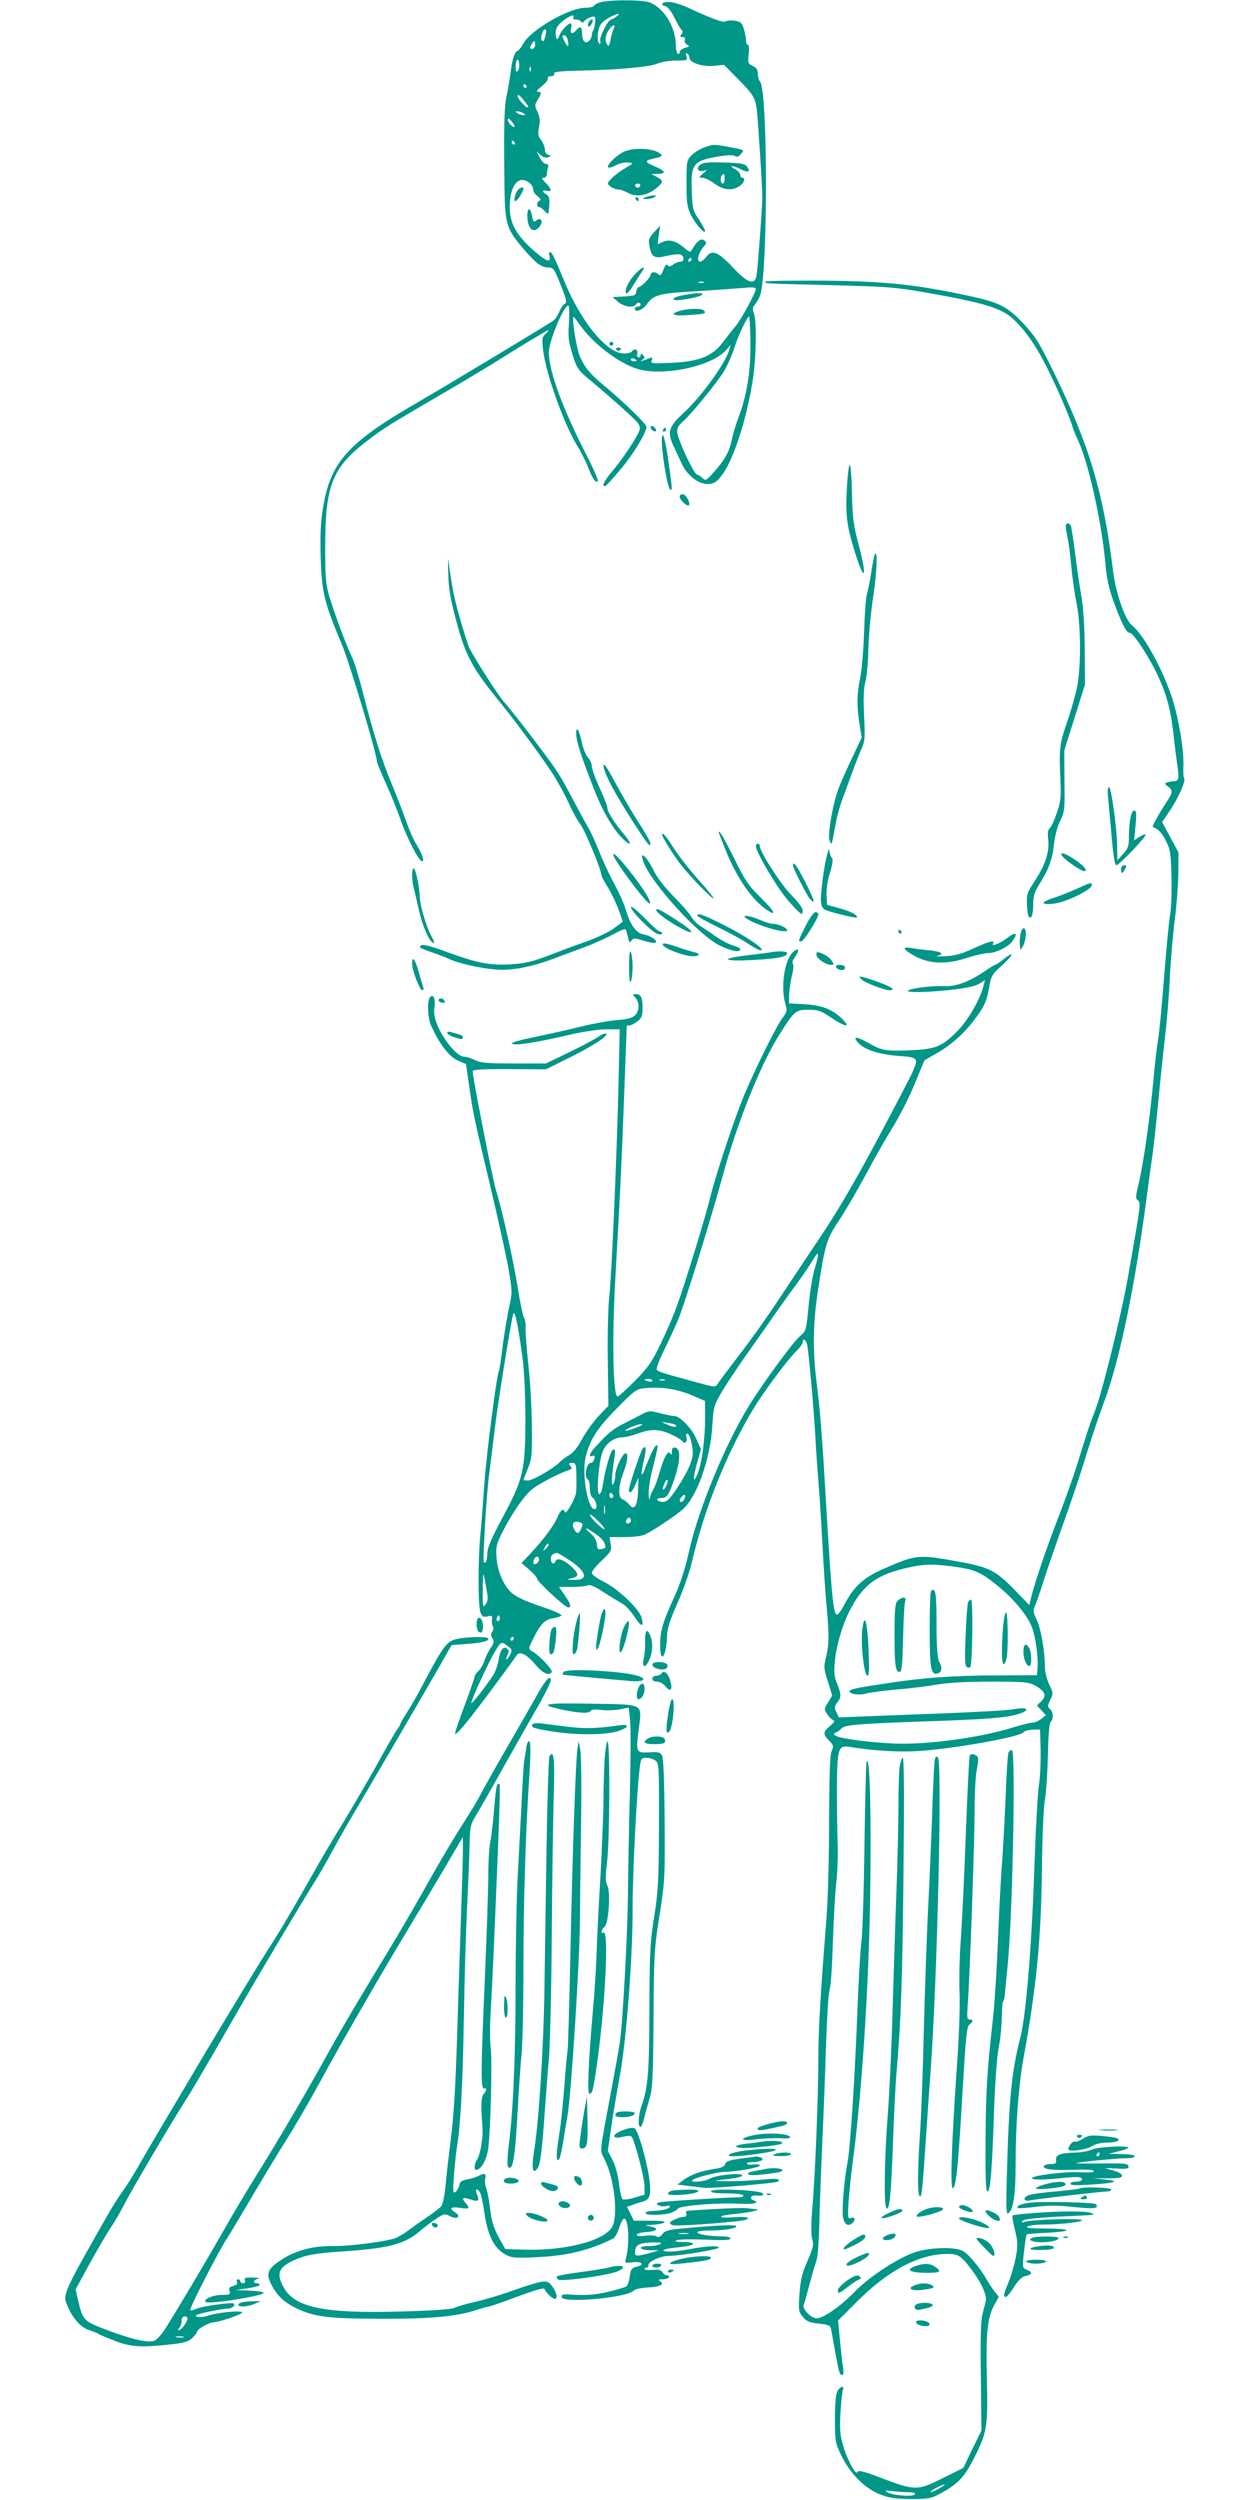 <?xml version="1.0" standalone="no"?>
<!DOCTYPE svg PUBLIC "-//W3C//DTD SVG 20010904//EN"
 "http://www.w3.org/TR/2001/REC-SVG-20010904/DTD/svg10.dtd">
<svg version="1.0" xmlns="http://www.w3.org/2000/svg"
 width="640pt" height="1280pt" viewBox="0 0 640 1280"
 preserveAspectRatio="xMidYMid meet">
<g transform="translate(0,1280) scale(0.1,-0.1)"
fill="#009688" stroke="none">
<path d="M3080 12790 c-19 -5 -36 -13 -38 -19 -2 -6 -23 -11 -47 -11 -80 0
-276 -112 -314 -181 -12 -21 -26 -39 -30 -39 -14 0 -29 -45 -36 -106 -4 -32
-13 -86 -20 -119 -14 -59 -16 -171 -12 -480 3 -186 11 -210 103 -316 61 -70
86 -88 124 -89 23 0 30 -10 61 -90 28 -70 33 -90 22 -94 -8 -3 -20 -21 -28
-39 -8 -19 -20 -39 -28 -46 -19 -15 -543 -331 -702 -423 -354 -205 -443 -304
-481 -537 -13 -78 -15 -141 -12 -260 6 -176 18 -226 110 -445 40 -97 178 -558
178 -596 0 -5 21 -56 46 -112 26 -57 60 -141 76 -188 33 -94 93 -210 109 -210
13 0 2 35 -25 80 -22 35 -40 78 -69 160 -9 25 -36 95 -61 155 -54 131 -93 256
-146 461 -21 84 -47 169 -58 190 -24 48 -83 204 -114 304 -20 67 -23 95 -23
260 0 317 36 407 220 547 82 62 109 79 390 243 88 51 196 116 240 143 146 92
287 177 293 177 3 0 -3 -8 -14 -19 -19 -17 -20 -25 -13 -86 15 -123 110 -386
179 -495 16 -25 38 -70 50 -100 24 -62 38 -82 51 -75 4 3 -21 63 -57 133 -121
234 -194 433 -194 527 0 60 81 252 101 239 4 -2 5 -42 2 -88 -5 -71 -2 -95 18
-160 23 -74 27 -80 98 -139 97 -81 200 -173 229 -204 16 -17 21 -31 16 -46 -9
-32 -91 -154 -141 -212 -40 -46 -56 -81 -33 -73 5 2 41 41 80 88 65 78 130
186 130 215 0 14 -112 122 -208 203 -80 66 -107 98 -133 157 -17 39 -42 192
-33 203 1 2 15 -16 32 -40 65 -95 200 -198 296 -227 131 -40 383 14 454 97
l23 27 -7 -25 c-18 -68 -143 -241 -237 -327 -74 -68 -82 -97 -47 -170 11 -24
30 -64 42 -90 29 -61 89 -105 137 -101 28 2 42 12 67 45 60 78 129 293 159
493 17 110 20 297 5 336 -8 21 -7 31 4 43 8 9 20 30 27 46 41 102 41 1057 0
1098 -6 6 -11 24 -11 39 0 21 -7 32 -26 40 -24 11 -26 16 -21 60 4 28 2 48 -3
48 -6 0 -10 10 -10 21 0 12 -5 39 -11 59 -10 33 -16 39 -47 44 -20 3 -41 1
-46 -3 -11 -9 -69 12 -194 70 -34 16 -78 29 -97 29 -37 0 -48 -14 -16 -23 10
-2 31 -30 46 -61 15 -31 32 -59 37 -62 5 -3 4 -12 -3 -20 -9 -11 -8 -14 6 -14
11 0 15 -5 11 -15 -3 -8 2 -19 12 -24 14 -8 13 -10 -11 -16 -15 -4 -27 -14
-27 -22 0 -8 -4 -11 -10 -8 -5 3 -10 24 -10 45 0 97 -70 203 -146 221 -47 10
-186 10 -234 -1z m76 -75 c-11 -8 -23 -15 -27 -15 -16 0 -61 -91 -56 -110 3
-11 1 -18 -4 -14 -12 7 -12 56 1 88 5 14 26 34 47 45 45 24 66 27 39 6z m-221
-5 c-3 -5 3 -10 14 -10 11 0 23 -5 26 -11 5 -7 11 -5 18 4 7 8 22 17 35 20 20
5 22 2 19 -29 -2 -19 -7 -37 -10 -41 -4 -3 -7 -14 -7 -23 0 -10 -7 -23 -16
-31 -19 -16 -34 2 -34 44 0 30 -11 35 -30 12 -19 -23 -33 -18 -26 10 4 14 2
25 -3 25 -14 0 -49 -39 -57 -62 -9 -28 -19 -21 -19 13 0 23 9 38 35 60 33 28
68 40 55 19z m207 -57 c-5 -10 -13 -36 -16 -57 -6 -29 -10 -36 -17 -25 -13 21
-11 47 7 74 19 29 40 35 26 8z m-348 -30 c-8 -33 -12 -39 -20 -30 -9 9 5 57
16 57 6 0 8 -11 4 -27z m110 -19 c3 -9 6 -23 6 -32 -1 -12 -5 -10 -15 8 -8 14
-14 28 -15 33 0 13 18 7 24 -9z m-164 -34 c0 -11 -7 -20 -15 -20 -13 0 -14 4
-5 20 6 11 13 20 15 20 3 0 5 -9 5 -20z m790 -66 c0 -25 68 -47 126 -41 l51 5
70 -71 c79 -80 88 -95 97 -152 6 -42 30 -408 29 -460 0 -45 -23 -355 -29 -392
-8 -56 -44 -45 -120 36 -76 81 -109 95 -137 57 -10 -14 -25 -26 -33 -26 -19 0
-8 47 18 76 16 18 17 23 4 33 -16 13 -38 -3 -62 -45 -10 -18 -12 -17 -43 9
-41 34 -75 43 -108 28 l-26 -12 6 48 7 48 -31 -34 c-27 -29 -30 -38 -24 -70
11 -59 25 -67 89 -51 30 7 61 10 70 7 22 -9 20 -37 -1 -37 -10 0 -27 -7 -37
-15 -15 -11 -22 -12 -27 -3 -5 8 -12 2 -20 -18 -17 -39 -17 -38 -33 -25 -15
13 -36 7 -36 -9 0 -12 -48 -60 -60 -60 -5 0 -10 -10 -12 -22 -3 -21 -10 -23
-62 -26 l-60 -3 29 -25 c28 -24 79 -32 90 -14 3 6 10 10 16 10 5 0 9 -4 9 -10
0 -5 -7 -10 -15 -10 -8 0 -15 -4 -15 -10 0 -22 40 -8 60 20 36 51 62 58 256
69 98 6 207 14 242 17 42 4 62 3 62 -5 0 -18 -79 -164 -104 -191 -12 -14 -40
-50 -63 -80 -54 -74 -123 -102 -271 -108 -96 -4 -102 -3 -95 13 5 15 3 17 -10
12 -9 -4 -25 -10 -34 -13 -15 -5 -16 -4 -3 5 12 8 12 13 2 23 -9 9 -12 9 -12
0 0 -7 -5 -12 -11 -12 -6 0 -9 9 -6 20 5 21 -16 29 -28 10 -3 -5 -21 -10 -39
-10 -92 0 -229 171 -317 395 -26 65 -52 121 -59 123 -9 3 -11 -2 -7 -17 10
-40 -13 -32 -79 25 -91 80 -124 140 -124 224 0 78 23 133 58 138 28 4 62 -23
62 -49 0 -10 10 -25 23 -34 15 -12 18 -19 10 -22 -15 -5 -18 -33 -3 -33 5 0
18 -9 29 -21 19 -20 19 -20 23 27 3 37 0 49 -14 58 -24 15 -23 25 2 19 28 -7
25 9 -6 41 -21 20 -23 26 -10 26 9 0 16 8 16 19 0 11 3 26 6 35 4 10 1 16 -10
16 -8 0 -23 15 -32 33 l-17 32 21 -19 c14 -12 27 -16 39 -11 17 8 17 8 1 12
-11 3 -18 14 -18 27 0 13 -9 34 -19 48 -16 19 -18 32 -11 68 6 32 4 52 -8 77
-15 31 -15 36 1 62 21 36 21 41 0 41 -10 0 -3 10 20 28 20 15 34 33 32 40 -3
7 4 12 16 12 13 0 19 5 16 13 -3 9 27 13 127 15 206 5 360 19 401 36 20 9 64
16 97 16 56 0 59 1 53 21 -5 15 -4 19 4 15 6 -4 11 -14 11 -22z m-879 -67 c-8
-8 -11 -2 -11 19 0 40 14 54 18 19 2 -15 -1 -32 -7 -38z m66 1 c-3 -8 -6 -5
-6 6 -1 11 2 17 5 13 3 -3 4 -12 1 -19z m-22 -78 c3 -5 1 -10 -4 -10 -6 0 -11
5 -11 10 0 6 2 10 4 10 3 0 8 -4 11 -10z m9 -109 c-8 -8 -54 42 -54 58 0 10
11 3 29 -19 16 -19 28 -37 25 -39z m-24 -31 c13 -9 13 -10 0 -10 -8 0 -22 5
-30 10 -13 9 -13 10 0 10 8 0 22 -5 30 -10z m-46 -69 c-7 -7 -34 21 -34 36 0
10 6 8 19 -8 11 -13 18 -26 15 -28z m1 -81 c3 -5 1 -10 -4 -10 -6 0 -11 5 -11
10 0 6 2 10 4 10 3 0 8 -4 11 -10z m905 -600 c0 -5 -5 -10 -11 -10 -5 0 -7 5
-4 10 3 6 8 10 11 10 2 0 4 -4 4 -10z m63 -117 c-7 -2 -19 -2 -25 0 -7 3 -2 5
12 5 14 0 19 -2 13 -5z m237 -225 c9 -194 -7 -325 -59 -466 -16 -42 -31 -95
-35 -117 -11 -55 -37 -103 -89 -160 -42 -47 -45 -48 -61 -32 -10 9 -22 17 -27
17 -10 0 -60 95 -88 171 -22 56 -19 70 19 104 44 40 172 197 206 253 19 31 44
89 56 127 16 54 64 155 74 155 1 0 3 -24 4 -52z m-580 -174 c0 -2 -7 -4 -15
-4 -8 0 -15 4 -15 10 0 5 7 7 15 4 8 -4 15 -8 15 -10z"/>
<path d="M3013 12685 c-9 -25 4 -29 17 -6 7 15 7 21 0 21 -6 0 -13 -7 -17 -15z"/>
<path d="M3606 12045 c-22 -8 -51 -25 -65 -40 -25 -25 -26 -30 -26 -143 0
-101 3 -123 23 -163 22 -46 72 -102 72 -81 0 6 -15 32 -32 59 -30 44 -33 55
-36 145 -6 140 7 156 144 178 44 7 70 7 78 1 9 -7 17 -4 29 10 20 22 22 21
-69 38 -73 13 -70 13 -118 -4z"/>
<path d="M3190 12021 c-42 -23 -86 -68 -76 -78 4 -4 22 1 40 11 18 10 46 16
62 14 29 -3 29 -3 -16 -30 -25 -14 -56 -38 -69 -52 -24 -26 -24 -26 -5 -41 10
-8 28 -15 39 -15 11 0 31 -7 45 -15 48 -28 108 -17 158 28 29 26 28 33 -5 51
l-28 15 33 1 c45 0 40 15 -13 37 -52 21 -56 30 -17 39 50 11 56 14 45 25 -31
31 -143 36 -193 10z m88 -172 c-2 -6 -8 -10 -13 -10 -5 0 -11 4 -13 10 -2 6 4
11 13 11 9 0 15 -5 13 -11z"/>
<path d="M3586 11957 c-24 -18 -12 -40 17 -31 20 6 20 5 -3 -14 -24 -20 -24
-21 -4 -22 12 0 40 -13 62 -30 47 -34 90 -38 127 -14 25 16 34 44 15 44 -5 0
-10 7 -10 15 0 8 -12 21 -27 29 -37 20 -10 20 28 0 38 -19 54 -15 35 11 -12
17 -28 20 -118 23 -77 3 -108 0 -122 -11z m124 -72 c0 -14 -4 -25 -10 -25 -11
0 -14 33 -3 43 11 11 13 8 13 -18z"/>
<path d="M2652 11828 c-16 -21 -24 -58 -13 -58 9 0 41 50 41 65 0 10 -17 5
-28 -7z"/>
<path d="M3305 11790 c-18 -8 -18 -9 5 -9 14 0 32 4 40 9 12 8 12 10 -5 9 -11
0 -29 -4 -40 -9z"/>
<path d="M3255 11780 c3 -5 8 -10 11 -10 2 0 4 5 4 10 0 6 -5 10 -11 10 -5 0
-7 -4 -4 -10z"/>
<path d="M2700 11694 c0 -68 34 -95 64 -52 19 26 5 48 -18 29 -13 -11 -16 -7
-22 23 -8 46 -24 46 -24 0z"/>
<path d="M3253 11398 c-34 -36 -57 -84 -47 -100 3 -5 19 12 35 39 16 26 36 58
45 71 25 33 2 27 -33 -10z"/>
<path d="M3501 11289 c-45 -9 -58 -15 -49 -24 8 -9 130 13 142 25 12 12 -28
12 -93 -1z"/>
<path d="M3483 11209 c-60 -17 -36 -29 45 -22 85 6 87 7 77 22 -8 13 -77 13
-122 0z"/>
<path d="M3120 11040 c0 -5 5 -10 10 -10 6 0 10 5 10 10 0 6 -4 10 -10 10 -5
0 -10 -4 -10 -10z"/>
<path d="M3155 11010 c4 -6 11 -8 16 -5 14 9 11 15 -7 15 -8 0 -12 -5 -9 -10z"/>
<path d="M3920 11358 c0 -10 -34 -9 330 -18 310 -8 334 -10 525 -44 267 -48
354 -75 412 -129 87 -80 158 -199 257 -430 25 -60 46 -112 46 -118 0 -5 14
-40 31 -77 52 -111 121 -422 139 -630 6 -73 18 -127 41 -190 41 -113 66 -162
83 -162 19 0 100 -124 146 -223 45 -98 66 -177 80 -312 6 -55 15 -123 19 -151
9 -60 5 -74 -19 -74 -10 0 -26 -3 -35 -6 -14 -6 -13 -8 5 -21 27 -19 26 -30
-14 -90 -33 -50 -68 -115 -64 -117 27 -9 48 -31 68 -72 22 -43 25 -64 28 -182
2 -73 -1 -161 -7 -195 -6 -34 -20 -179 -31 -322 -11 -143 -25 -285 -30 -315
-6 -30 -17 -126 -25 -215 -18 -196 -51 -425 -75 -525 -16 -66 -17 -76 -4 -86
16 -13 15 -18 -51 -394 -32 -185 -136 -606 -170 -687 -24 -61 -32 -83 -94
-284 -17 -53 -59 -173 -95 -265 -63 -164 -114 -316 -136 -400 l-10 -42 -67 69
c-107 112 -137 126 -320 158 -181 32 -193 31 -356 -40 -104 -45 -154 -90 -203
-183 -16 -31 -33 -54 -39 -53 -19 7 -27 91 -55 562 -20 345 -31 486 -48 618
-22 176 -20 312 7 487 36 233 43 257 110 356 32 49 95 157 139 239 44 83 105
189 135 237 30 48 79 144 108 213 l52 126 71 41 c79 46 151 115 209 200 29 42
41 73 50 125 11 67 15 73 65 118 60 54 70 81 13 36 -21 -17 -42 -31 -46 -31
-3 0 -26 -14 -51 -31 -80 -55 -149 -81 -207 -78 -59 3 -165 -9 -187 -22 -23
-13 119 -10 236 5 63 7 112 19 129 30 l28 18 -7 -28 c-18 -72 -80 -179 -137
-236 -79 -79 -109 -90 -249 -96 -114 -4 -137 0 -200 36 -64 37 -88 38 -56 3
31 -35 108 -60 204 -67 103 -8 105 -10 76 -79 -8 -20 -90 -177 -181 -348 -113
-212 -207 -373 -294 -502 -70 -104 -170 -255 -223 -335 -53 -80 -140 -202
-194 -271 -53 -70 -102 -135 -108 -145 -10 -17 -14 -17 -95 5 -193 52 -213 59
-217 70 -2 7 16 54 41 104 25 51 56 119 70 152 34 83 165 508 226 730 74 274
198 583 296 735 72 114 79 120 144 120 49 0 64 -5 116 -40 70 -47 101 -53 64
-14 -50 53 -104 76 -194 82 l-85 5 0 41 c1 23 7 67 14 98 9 35 10 60 5 64 -5
3 0 19 12 35 25 35 18 50 -10 25 -45 -40 -65 -181 -40 -266 10 -34 9 -41 -14
-71 -38 -52 -165 -311 -214 -439 -54 -140 -135 -390 -158 -485 -20 -86 -125
-429 -167 -545 -16 -47 -54 -135 -84 -197 -46 -97 -65 -124 -133 -193 -44 -44
-84 -80 -89 -80 -23 0 -29 287 -12 595 27 478 32 586 45 930 8 204 14 371 14
373 1 1 7 2 15 2 7 0 25 9 40 21 21 16 26 29 26 64 0 57 -8 75 -33 75 -19 0
-19 -1 -4 -18 22 -25 21 -68 -1 -90 -14 -14 -40 -21 -93 -25 -41 -3 -123 -18
-184 -33 -60 -15 -168 -39 -240 -54 -91 -19 -124 -30 -111 -35 20 -9 125 8
301 49 61 14 141 26 179 26 l69 0 -6 -272 c-9 -382 -35 -984 -48 -1103 -6 -55
-9 -202 -7 -326 l3 -227 -51 -53 c-27 -30 -66 -83 -84 -118 -22 -41 -46 -70
-64 -80 -16 -9 -39 -26 -50 -37 -32 -33 -138 -94 -163 -94 -13 0 -23 1 -23 3
0 1 10 27 22 57 21 50 23 70 21 220 0 91 -9 232 -18 315 -9 82 -15 165 -14
185 2 19 -3 45 -9 56 -6 12 -20 79 -31 150 -21 134 -78 392 -112 502 -17 56
-119 577 -119 607 0 9 50 12 188 11 l187 -1 115 57 c122 60 213 119 192 126
-6 2 -25 -6 -41 -18 -17 -11 -83 -47 -148 -78 l-118 -57 -165 0 c-138 0 -171
3 -199 18 -19 9 -44 17 -56 17 -35 0 -107 88 -139 170 -12 31 -16 57 -11 86 5
39 -6 66 -22 50 -17 -16 -14 -105 4 -147 42 -93 92 -159 137 -179 l42 -18 17
-118 c20 -140 24 -158 116 -544 38 -162 78 -343 87 -401 17 -99 17 -110 1
-180 -9 -41 -24 -130 -33 -198 -8 -69 -17 -128 -20 -133 -11 -18 -64 -426 -74
-573 -6 -88 -15 -204 -20 -258 -13 -129 -13 -369 0 -402 9 -23 15 -26 36 -21
22 6 25 4 23 -16 -2 -13 0 -29 5 -36 4 -7 3 -19 -4 -27 -8 -10 -8 -18 1 -33
10 -16 9 -24 -8 -48 -11 -16 -26 -45 -32 -65 -6 -20 -21 -45 -31 -54 -11 -10
-20 -23 -20 -29 0 -6 -23 -71 -50 -145 -28 -74 -50 -139 -50 -145 0 -19 56 47
181 215 68 92 129 174 134 184 15 24 53 5 99 -51 35 -42 68 -56 81 -35 6 11
-56 78 -95 103 -25 15 -25 16 -8 51 42 89 65 114 107 121 22 3 42 10 45 15 3
5 -36 23 -87 40 -150 51 -177 69 -212 137 -20 40 -30 79 -33 120 -4 53 0 69
28 125 55 108 117 197 162 230 39 28 132 76 182 93 15 5 16 9 6 21 -10 12 -9
15 9 15 19 0 21 -6 22 -62 1 -35 0 -74 -1 -88 -3 -31 -52 -118 -58 -102 -7 22
-22 12 -37 -25 -18 -42 -72 -116 -139 -187 l-46 -49 40 -34 c22 -19 40 -40 40
-46 0 -15 144 -147 159 -147 18 0 13 19 -18 63 l-29 42 67 0 c36 0 73 4 81 8
11 5 37 -6 80 -35 36 -23 79 -49 95 -58 17 -9 46 -40 65 -70 34 -52 48 -53 35
-3 -11 44 -119 147 -191 183 -37 18 -64 38 -64 47 0 8 23 37 51 63 48 45 51
51 46 84 l-6 36 74 0 c41 0 86 5 101 11 32 11 167 101 202 133 71 64 139 258
149 424 6 98 8 106 48 175 24 40 77 120 119 180 42 59 110 155 151 215 41 59
97 136 123 171 26 36 59 85 74 110 32 54 35 40 9 -46 -11 -35 -25 -120 -31
-190 -12 -126 -13 -128 -45 -155 -35 -29 -197 -251 -263 -360 -122 -200 -256
-527 -303 -736 -21 -94 -45 -169 -76 -237 -59 -129 -73 -175 -73 -247 0 -101
31 -64 35 42 1 42 14 83 55 175 29 65 61 158 72 205 63 272 178 559 315 786
57 94 178 256 222 298 17 17 31 36 31 43 0 27 19 12 24 -19 10 -64 35 -355 41
-468 3 -63 10 -162 15 -220 5 -58 14 -197 20 -310 6 -113 15 -257 21 -320 15
-164 14 -208 -1 -272 -13 -54 -13 -62 9 -128 l22 -71 -21 -35 c-21 -33 -21
-36 -5 -60 9 -14 22 -28 30 -30 11 -4 6 -13 -15 -31 -37 -30 -37 -43 -5 -75
23 -23 24 -28 13 -54 -9 -21 -12 -122 -13 -359 0 -181 -6 -402 -13 -490 -31
-394 -42 -576 -42 -718 0 -201 -17 -621 -31 -773 -6 -77 -7 -134 -1 -155 9
-36 9 -39 -35 -142 -17 -40 -26 -85 -30 -145 -5 -82 -4 -89 18 -115 19 -23 35
-29 82 -34 48 -5 58 -9 62 -27 2 -12 11 -61 20 -111 20 -112 24 -125 37 -125
7 0 8 15 4 43 -4 23 -11 86 -16 139 l-9 97 98 98 c160 160 318 243 463 243 53
0 69 -10 120 -77 54 -72 82 -135 75 -165 -3 -13 -11 -43 -17 -68 -8 -30 -11
-134 -8 -320 l3 -275 -47 -95 -46 -96 -107 -53 c-128 -64 -140 -64 -316 3 -92
35 -115 40 -119 29 -8 -20 -54 66 -75 142 -14 47 -16 81 -12 161 4 56 9 109
13 118 9 24 -13 19 -28 -6 -9 -15 -13 -64 -13 -143 0 -116 1 -122 34 -190 45
-91 118 -165 196 -196 49 -19 78 -23 160 -24 91 0 104 3 151 29 85 46 119 81
162 163 77 149 80 169 75 420 -6 240 2 318 40 386 l21 37 -22 28 c-12 15 -29
41 -38 57 -34 61 -95 135 -124 150 -42 22 -163 19 -241 -5 -84 -26 -238 -126
-312 -203 -69 -72 -162 -137 -195 -137 -29 0 -75 48 -67 69 4 9 17 57 30 106
13 50 29 104 35 120 7 17 13 104 15 195 2 91 9 273 15 405 6 132 15 357 19
500 5 143 13 274 19 290 6 17 13 122 16 235 4 113 11 250 17 305 7 55 10 145
8 200 -2 55 -4 181 -4 280 1 212 6 230 63 221 119 -19 241 -27 342 -22 173 9
535 72 550 97 4 6 25 12 46 13 l39 1 3 -105 c1 -58 -2 -136 -8 -175 -7 -38
-18 -243 -25 -455 -14 -394 -43 -734 -70 -839 -46 -180 -59 -310 -70 -715 -5
-171 -3 -197 9 -187 25 21 36 97 36 253 0 201 15 397 40 538 68 375 91 614 95
990 2 156 8 301 15 335 6 33 13 134 15 223 2 102 7 168 14 175 16 16 14 52 -3
67 -13 10 -13 16 1 46 16 33 16 36 -5 79 -12 26 -22 65 -22 90 0 79 -21 199
-42 242 -17 34 -19 48 -11 65 6 13 27 73 46 133 19 61 67 199 106 308 39 108
91 264 115 345 25 81 63 195 85 253 84 221 164 611 226 1089 8 63 19 144 25
180 5 36 19 160 30 275 11 116 27 271 36 345 9 74 20 210 24 302 5 92 16 222
25 290 9 68 17 173 18 233 l1 110 -42 78 -42 78 40 59 c42 62 83 154 73 164
-4 3 -5 32 -4 64 3 85 -24 243 -58 349 -50 151 -146 324 -206 372 -34 26 -83
167 -96 276 -49 403 -120 642 -304 1020 -72 147 -92 180 -153 246 -83 89 -123
110 -281 144 -275 59 -427 75 -744 78 -163 1 -297 -1 -297 -5z m-1245 -5508
c9 -71 15 -189 15 -315 0 -263 -11 -309 -117 -505 -60 -113 -78 -154 -78 -188
-1 -23 -5 -42 -11 -42 -11 0 -11 -14 -1 190 5 91 15 215 23 275 8 61 21 166
29 233 15 123 79 524 92 572 8 30 24 -43 48 -220z m665 -119 c0 -5 -9 -7 -20
-4 -11 3 -20 7 -20 9 0 2 9 4 20 4 11 0 20 -4 20 -9z m63 2 c-7 -2 -19 -2 -25
0 -7 3 -2 5 12 5 14 0 19 -2 13 -5z m135 -75 l72 -31 0 -88 c0 -108 -16 -229
-38 -283 -24 -60 -26 -29 -3 53 l20 71 -24 53 c-24 56 -84 117 -113 117 -10 0
-42 7 -72 14 -52 14 -57 14 -95 -6 -22 -11 -65 -33 -95 -49 -52 -26 -80 -49
-142 -118 -30 -32 -37 -54 -14 -45 11 4 13 0 9 -15 -3 -12 -11 -21 -18 -21
-23 0 -36 -72 -15 -85 6 -3 10 -24 10 -45 0 -22 6 -43 13 -47 16 -9 28 -51 17
-58 -37 -23 -74 173 -51 267 23 90 56 141 158 246 96 97 101 101 149 105 84 7
156 -4 232 -35z m-80 -153 c14 -14 -10 -14 -39 0 l-34 15 34 -5 c19 -3 37 -7
39 -10z m-202 -15 c-28 -11 -52 -18 -54 -15 -6 6 60 33 83 34 11 0 -2 -9 -29
-19z m180 -34 c28 -13 55 -29 58 -35 11 -18 28 -2 21 20 -4 10 -2 19 3 19 16
0 35 -85 27 -121 -10 -44 -37 -97 -87 -171 -29 -43 -46 -58 -63 -58 -13 0 -27
5 -30 10 -3 6 4 10 18 10 33 0 40 11 72 104 29 89 30 149 3 154 -13 3 -18 -3
-18 -20 0 -17 -3 -19 -9 -9 -12 18 -32 -21 -56 -104 -9 -33 -23 -69 -30 -81
-7 -11 -15 -31 -18 -45 -2 -14 -5 -5 -6 22 0 25 7 79 18 120 31 124 32 129 22
129 -8 0 -34 -53 -61 -126 -18 -46 -20 -21 -4 45 14 63 13 84 -5 65 -10 -10
-71 -193 -71 -213 0 -23 18 -10 33 27 l16 37 -2 -67 c-3 -79 -19 -104 -45 -72
-9 12 -25 24 -34 27 -24 9 -23 62 1 129 24 64 29 102 16 107 -14 6 -55 -78
-55 -114 0 -16 -5 -37 -11 -45 -11 -15 -7 48 8 144 4 30 2 38 -8 34 -13 -4
-42 -106 -54 -190 -3 -21 -11 -38 -17 -38 -16 0 -3 166 17 216 17 44 57 74
102 75 15 0 51 9 78 19 68 25 111 24 171 -4z m-26 -266 c-16 -31 -23 -18 -8
15 7 15 14 23 16 17 2 -6 -2 -21 -8 -32z m-270 -51 c0 -5 -4 -9 -10 -9 -5 0
-10 7 -10 16 0 8 5 12 10 9 6 -3 10 -10 10 -16z m364 -13 c-6 -16 -24 -23 -24
-8 0 10 22 33 27 28 2 -2 1 -11 -3 -20z m-407 -73 c-3 -10 -5 -2 -5 17 0 19 2
27 5 18 2 -10 2 -26 0 -35z m-2 -82 c-7 -6 -75 60 -75 73 0 6 18 -7 40 -29 22
-21 37 -41 35 -44z m135 44 c0 -8 -7 -15 -15 -15 -9 0 -12 6 -9 15 4 8 10 15
15 15 5 0 9 -7 9 -15z m-257 -11 c12 -4 12 -10 3 -30 -13 -29 -22 -30 -36 -4
-17 31 -1 48 33 34z m122 -105 c8 -24 7 -26 -19 -31 -15 -2 -19 3 -20 26 -1
17 -12 37 -29 52 -42 36 -32 38 17 4 25 -16 48 -39 51 -51z m-299 -27 c-18
-16 -18 -16 -6 6 6 13 14 21 18 18 3 -4 -2 -14 -12 -24z m122 -62 c88 -59 96
-101 19 -99 -37 1 -39 2 -13 8 41 8 42 22 4 58 -41 38 -76 50 -84 29 -8 -20
-24 -11 -24 14 0 16 11 27 31 29 4 1 34 -17 67 -39z m-158 6 c0 -16 -18 -31
-27 -22 -8 8 5 36 17 36 5 0 10 -6 10 -14z m2117 -36 c113 -16 138 -26 222
-92 86 -68 162 -158 185 -221 18 -47 33 -154 28 -208 l-3 -36 -197 -1 c-226 0
-390 -12 -582 -42 -158 -24 -180 -29 -180 -40 0 -14 51 -21 84 -11 17 5 90 15
161 21 72 6 165 18 209 26 51 9 146 14 270 14 180 0 193 -2 231 -23 47 -27 55
-51 25 -79 l-21 -20 23 -25 23 -25 -24 -19 c-13 -10 -33 -19 -45 -19 -11 0
-57 -12 -101 -25 -166 -52 -440 -89 -605 -82 -153 7 -302 29 -308 45 -2 6 1
12 7 12 6 0 18 8 28 19 20 21 68 25 528 41 263 10 340 18 398 41 42 17 19 29
-36 19 -43 -9 -230 -18 -722 -36 l-180 -7 -13 27 c-11 24 -10 31 7 52 20 26
19 39 -9 109 -26 66 13 255 79 375 67 122 136 170 296 205 75 17 123 18 222 5z
m-2383 -135 c6 -29 3 -45 -8 -60 -14 -18 -15 -12 -14 80 1 101 1 101 22 -20z
m62 -142 c-10 -10 -19 5 -10 18 6 11 8 11 12 0 2 -7 1 -15 -2 -18z m74 -93 c0
-5 -5 -10 -11 -10 -5 0 -7 5 -4 10 3 6 8 10 11 10 2 0 4 -4 4 -10z m-29 -39
c22 -17 22 -21 10 -45 -8 -14 -16 -24 -18 -22 -3 2 0 13 6 24 8 15 7 23 -3 31
-18 15 -35 -6 -43 -56 -3 -21 -13 -51 -21 -68 -14 -29 -110 -155 -118 -155 -9
0 81 198 122 267 28 49 33 50 65 24z m2209 -4311 c-19 -11 -39 -19 -45 -19 -5
0 6 8 25 19 19 11 40 19 45 19 6 0 -6 -8 -25 -19z m-162 -20 c29 0 41 -4 36
-11 -8 -14 -114 -6 -141 11 -15 9 -11 10 22 6 22 -3 59 -6 83 -6z"/>
<path d="M4767 4654 c-4 -4 -7 -93 -7 -199 0 -201 7 -236 44 -222 19 8 21 30
4 60 -8 15 -13 77 -13 191 0 159 -5 192 -28 170z"/>
<path d="M4596 4604 c-13 -13 -16 -43 -16 -177 0 -159 6 -193 29 -186 8 3 13
56 15 174 2 94 6 178 11 188 9 22 -17 23 -39 1z"/>
<path d="M4956 4594 c-3 -8 -9 -84 -12 -168 -5 -115 -4 -155 5 -160 7 -5 15
-5 19 -2 11 11 15 346 4 346 -5 0 -13 -7 -16 -16z"/>
<path d="M5136 4473 c-9 -107 -8 -193 3 -193 5 0 11 14 15 31 9 47 7 227 -3
233 -4 3 -11 -29 -15 -71z"/>
<path d="M4416 4465 c-11 -73 7 -245 26 -245 8 0 9 39 5 137 -7 144 -20 187
-31 108z"/>
<path d="M5240 4344 c0 -38 15 -74 30 -74 13 0 13 66 0 91 -17 30 -30 22 -30
-17z"/>
<path d="M3332 10609 c2 -7 10 -15 17 -17 8 -3 12 1 9 9 -2 7 -10 15 -17 17
-8 3 -12 -1 -9 -9z"/>
<path d="M3395 10600 c-3 -5 -1 -10 4 -10 6 0 11 5 11 10 0 6 -2 10 -4 10 -3
0 -8 -4 -11 -10z"/>
<path d="M3389 10560 c-5 -56 27 -256 42 -266 12 -7 12 -6 -7 133 -15 110 -31
172 -35 133z"/>
<path d="M4336 10298 c-8 -140 0 -195 45 -337 46 -146 59 -116 18 40 -29 108
-34 143 -37 272 -1 81 -7 147 -11 147 -5 0 -12 -55 -15 -122z"/>
<path d="M3480 10257 c0 -17 38 -52 47 -44 10 11 -15 57 -32 57 -8 0 -15 -6
-15 -13z"/>
<path d="M5458 10115 c-3 -3 0 -34 8 -68 7 -34 15 -100 19 -147 4 -47 15 -129
26 -182 23 -116 25 -315 5 -429 -8 -41 -31 -124 -52 -185 -40 -114 -42 -135
-34 -314 3 -69 0 -98 -19 -152 -12 -36 -28 -72 -36 -78 -10 -8 -12 -25 -8 -59
7 -62 -16 -132 -70 -213 -37 -56 -41 -67 -39 -116 1 -30 5 -59 8 -63 13 -21
24 6 24 58 0 45 6 65 29 102 48 75 70 132 77 206 4 42 17 90 31 120 24 47 25
59 23 206 l-1 156 53 169 53 169 -1 180 c-1 115 -7 212 -17 270 -9 50 -23 148
-32 219 -9 71 -19 135 -22 143 -5 14 -16 17 -25 8z"/>
<path d="M4478 9959 c-3 -9 -12 -51 -18 -95 -7 -43 -17 -92 -22 -109 -5 -16
-11 -104 -14 -195 -3 -91 -12 -195 -20 -232 -17 -80 -18 -146 -3 -236 l11 -68
-42 -89 c-24 -50 -56 -121 -72 -160 -33 -80 -64 -256 -49 -283 10 -19 8 -26
31 97 6 35 23 94 37 130 14 36 35 95 48 131 13 36 33 86 44 112 20 44 21 58
15 175 -4 90 -2 141 7 173 7 25 14 101 15 170 2 69 13 186 24 260 20 123 25
258 8 219z"/>
<path d="M2295 9865 c2 -77 11 -133 40 -240 48 -183 83 -247 231 -428 71 -87
220 -289 269 -367 23 -36 57 -99 76 -140 18 -41 45 -91 60 -110 24 -30 109
-237 109 -263 0 -5 16 -34 35 -65 19 -32 43 -83 54 -114 l20 -57 -47 -35 c-26
-19 -92 -50 -147 -69 -55 -19 -142 -52 -194 -72 -73 -28 -114 -38 -182 -42
-108 -7 -172 5 -326 61 -107 40 -143 46 -143 27 0 -4 26 -15 58 -26 31 -10 73
-26 92 -35 44 -22 157 -47 237 -54 78 -7 181 12 293 54 47 17 121 45 164 61
44 16 108 45 143 64 34 19 64 31 66 27 3 -4 8 -22 12 -40 6 -28 9 -31 18 -18
11 14 17 14 64 -1 29 -9 56 -13 60 -9 11 11 -25 35 -63 42 -38 7 -67 48 -91
129 -8 28 -34 86 -58 130 -24 44 -60 121 -79 170 -20 50 -47 108 -61 130 -13
22 -44 79 -69 127 -25 48 -61 113 -81 144 -40 62 -217 295 -276 362 -32 37
-140 206 -176 274 -6 13 -27 79 -47 148 -32 111 -44 175 -60 300 -2 19 -3 -10
-1 -65z"/>
<path d="M2950 9044 c0 -37 25 -116 92 -286 47 -121 103 -214 157 -262 35 -31
34 -13 -2 30 -50 59 -87 117 -87 136 0 10 -18 57 -40 104 -22 48 -40 98 -40
111 0 13 -9 33 -20 45 -10 11 -25 46 -31 77 -14 65 -29 88 -29 45z"/>
<path d="M3090 8880 c0 -33 55 -138 143 -275 82 -128 97 -147 97 -123 0 9 -28
58 -62 109 -33 52 -87 144 -119 204 -40 75 -59 102 -59 85z"/>
<path d="M5673 8723 c2 -27 11 -117 18 -200 9 -105 17 -153 25 -153 14 0 157
150 150 158 -3 2 -17 -3 -32 -13 l-27 -17 7 76 c6 62 4 76 -7 76 -16 0 -27
-60 -27 -141 0 -40 -5 -55 -30 -81 l-29 -33 -1 65 c0 89 -30 310 -42 310 -6 0
-8 -20 -5 -47z"/>
<path d="M3680 8538 c0 -2 16 -44 36 -93 58 -144 140 -261 217 -308 48 -31 29
2 -42 71 -59 58 -77 85 -131 195 -53 107 -80 153 -80 135z"/>
<path d="M3390 8525 c0 -10 65 -114 98 -155 47 -59 154 -170 165 -170 5 0 -30
43 -77 96 -47 52 -105 127 -128 164 -37 59 -58 83 -58 65z"/>
<path d="M3870 8468 c0 -31 112 -219 166 -280 32 -36 62 -67 67 -67 4 -1 7 8
7 19 0 10 -26 45 -58 77 -53 53 -162 222 -162 252 0 6 -4 11 -10 11 -5 0 -10
-6 -10 -12z"/>
<path d="M4238 8435 c-18 -55 -40 -226 -34 -257 6 -35 8 -35 92 -58 47 -12 87
-20 90 -18 10 11 -30 32 -89 48 l-62 17 -3 49 c-2 29 5 76 17 114 12 37 17 68
12 74 -5 6 -11 20 -13 31 l-4 20 -6 -20z"/>
<path d="M3140 8424 c0 -25 177 -261 187 -250 9 8 -29 71 -89 148 -59 77 -98
117 -98 102z"/>
<path d="M5441 8414 c18 -22 95 -74 109 -74 22 0 3 24 -44 57 -52 36 -89 46
-65 17z"/>
<path d="M3297 8381 c43 -109 280 -368 384 -420 62 -31 109 -40 109 -21 0 5
-17 14 -37 19 -21 6 -60 27 -88 46 -27 20 -64 44 -81 55 -17 11 -37 32 -45 47
-8 14 -48 61 -89 102 -42 43 -86 98 -99 126 -40 83 -83 120 -54 46z"/>
<path d="M4060 8370 c0 -16 69 -151 87 -173 31 -33 24 -9 -21 81 -43 85 -66
118 -66 92z"/>
<path d="M5740 8350 c0 -11 2 -20 5 -20 2 0 9 9 15 20 9 16 8 20 -5 20 -8 0
-15 -9 -15 -20z"/>
<path d="M2117 8354 c-10 -10 -9 -60 2 -103 5 -20 17 -70 26 -111 17 -79 53
-161 73 -168 7 -2 5 10 -7 30 -26 45 -61 162 -62 207 -1 51 -23 153 -32 145z"/>
<path d="M5510 8248 c-36 -16 -86 -36 -112 -44 -71 -22 -73 -38 -5 -31 61 6
197 71 197 95 0 16 -5 15 -80 -20z"/>
<path d="M3230 8156 c0 -21 109 -131 138 -138 12 -4 22 -2 22 3 0 5 -5 9 -11
9 -7 0 -43 32 -80 71 -39 39 -69 64 -69 55z"/>
<path d="M3360 8140 c0 -13 72 -65 133 -96 70 -36 57 -10 -20 39 -93 60 -113
70 -113 57z"/>
<path d="M4125 8060 c-39 -78 -40 -80 -22 -80 12 0 87 119 87 139 0 6 -7 11
-15 11 -8 0 -30 -30 -50 -70z"/>
<path d="M3570 8112 c0 -4 45 -29 99 -56 55 -26 122 -63 149 -80 54 -36 82
-49 82 -38 -1 15 -100 80 -200 129 -102 51 -130 61 -130 45z"/>
<path d="M3816 8102 c38 -34 214 -87 214 -65 0 13 -45 33 -73 33 -12 0 -42 9
-66 20 -43 20 -94 28 -75 12z"/>
<path d="M5225 8017 c-4 -19 -5 -45 -3 -58 l3 -24 13 22 c16 29 20 85 5 90 -7
3 -14 -10 -18 -30z"/>
<path d="M4600 8030 c0 -5 5 -10 11 -10 5 0 7 5 4 10 -3 6 -8 10 -11 10 -2 0
-4 -4 -4 -10z"/>
<path d="M5155 7996 c-34 -26 -82 -45 -71 -27 13 20 -20 12 -100 -25 -60 -28
-94 -37 -144 -40 -36 -1 -55 -1 -42 2 39 9 24 21 -35 28 -32 3 -75 8 -95 12
-52 9 -47 -6 12 -39 75 -42 161 -47 265 -13 44 14 95 26 113 26 40 0 105 32
126 62 31 43 17 50 -29 14z"/>
<path d="M3396 7959 c9 -15 83 -45 131 -53 47 -8 71 10 26 19 -15 4 -53 15
-84 26 -64 22 -83 24 -73 8z"/>
<path d="M3221 7850 c0 -62 3 -88 9 -75 5 11 9 45 9 75 0 30 -4 64 -9 75 -6
13 -9 -13 -9 -75z"/>
<path d="M3950 7925 c-8 -2 -63 -9 -122 -16 -148 -17 -128 -33 30 -24 127 7
172 16 172 35 0 9 -44 12 -80 5z"/>
<path d="M4180 7912 c0 -19 47 -52 75 -52 16 0 16 2 3 22 -8 12 -29 28 -47 35
-28 12 -31 11 -31 -5z"/>
<path d="M2110 7865 c0 -33 39 -135 52 -135 5 0 8 6 6 13 -3 6 -13 42 -24 80
-19 68 -34 87 -34 42z"/>
<path d="M4280 7851 c0 -12 29 -23 41 -15 5 3 7 10 4 15 -8 12 -45 12 -45 0z"/>
<path d="M4410 7786 c16 -17 118 -56 145 -56 32 0 12 16 -47 38 -35 13 -74 26
-88 29 -23 5 -24 4 -10 -11z"/>
<path d="M2246 7682 c-3 -6 3 -12 15 -15 12 -3 19 -1 16 6 -5 15 -24 20 -31 9z"/>
<path d="M2290 7512 c0 -6 14 -15 31 -21 39 -13 49 -14 49 -2 0 9 -8 12 -62
27 -10 3 -18 1 -18 -4z"/>
<path d="M3072 4503 c-21 -111 -25 -159 -13 -147 11 10 41 146 41 185 0 41
-18 16 -28 -38z"/>
<path d="M2951 4495 c-18 -70 -25 -165 -14 -165 6 0 13 10 17 23 8 32 20 187
14 187 -3 0 -11 -20 -17 -45z"/>
<path d="M2447 4514 c-11 -11 -8 -62 4 -69 15 -10 22 0 22 30 0 28 -15 50 -26
39z"/>
<path d="M3196 4472 c-19 -37 -32 -132 -19 -132 6 0 20 36 31 80 20 81 15 104
-12 52z"/>
<path d="M2826 4461 c-13 -20 -19 -131 -8 -131 16 0 20 10 28 78 4 42 3 62 -4
62 -6 0 -13 -4 -16 -9z"/>
<path d="M3303 4398 c1 -29 -2 -70 -7 -90 -11 -50 9 -52 30 -3 16 40 18 83 4
119 -16 42 -28 30 -27 -26z"/>
<path d="M2348 4410 c-61 -11 -73 -27 -191 -250 -21 -41 -54 -98 -73 -127 -19
-30 -34 -56 -34 -59 0 -3 -8 -18 -19 -32 -10 -15 -56 -94 -101 -177 -46 -82
-125 -217 -175 -300 -51 -82 -116 -193 -145 -245 -79 -141 -189 -329 -224
-380 -28 -42 -215 -349 -329 -540 -239 -403 -300 -506 -342 -580 -26 -47 -64
-107 -84 -135 -20 -27 -60 -90 -88 -140 -28 -49 -81 -143 -117 -207 -37 -65
-74 -138 -82 -162 -14 -42 -14 -48 4 -88 27 -62 67 -105 110 -119 20 -6 42
-15 47 -19 6 -4 44 -20 85 -36 82 -31 135 -34 287 -17 65 7 88 14 108 33 14
13 25 28 25 34 1 12 63 46 84 46 27 0 146 41 146 50 0 12 -124 1 -174 -16 -21
-7 -47 -9 -58 -5 -15 5 -1 12 56 24 42 9 87 17 101 17 23 0 42 16 32 26 -8 8
-170 -15 -194 -28 -13 -6 -26 -9 -29 -6 -6 7 142 297 191 372 18 28 79 130
135 226 57 96 133 222 170 280 37 58 109 182 160 275 51 94 125 226 165 295
40 69 97 168 127 220 30 52 102 174 160 270 58 96 147 245 197 330 l91 155 0
-75 c0 -41 -5 -194 -10 -340 -5 -146 -14 -422 -20 -615 -7 -237 -17 -402 -31
-510 -11 -88 -24 -199 -28 -247 -4 -48 -14 -95 -22 -104 -7 -9 -40 -34 -74
-57 -33 -22 -76 -53 -95 -67 -19 -15 -48 -32 -65 -39 -48 -18 -233 -42 -325
-41 -103 1 -192 -24 -267 -75 -63 -42 -72 -68 -44 -121 30 -58 63 -89 120
-118 93 -47 162 -57 425 -58 258 -2 402 11 499 43 31 10 62 19 68 19 6 0 72
23 147 51 94 35 138 47 140 39 6 -17 40 -50 52 -50 17 0 11 30 -11 62 -19 26
-26 29 -58 25 -20 -3 -86 -23 -146 -45 -61 -22 -146 -47 -190 -57 -44 -10 -91
-23 -105 -30 -18 -9 -105 -15 -280 -20 -387 -11 -537 20 -595 119 -47 80 -28
115 83 157 40 15 96 23 192 30 264 17 343 38 426 111 22 18 57 45 80 60 37 24
42 25 68 11 36 -19 60 -2 27 19 -34 21 -24 31 24 24 49 -8 54 -3 28 26 -22 24
-13 30 26 17 39 -14 48 -7 33 26 -13 28 2 35 17 7 5 -10 14 -52 20 -94 18
-127 51 -192 116 -225 24 -13 53 -15 150 -10 157 7 273 35 395 96 8 4 22 29
30 55 9 26 20 47 25 47 24 -1 30 -127 10 -203 -7 -26 -6 -26 33 -21 47 6 66
-12 23 -22 -26 -6 -31 -12 -37 -51 -3 -24 -11 -47 -18 -51 -6 -4 -47 -16 -91
-27 -73 -17 -126 -20 -210 -13 -21 1 -30 -2 -30 -13 0 -35 339 -5 370 33 6 6
37 13 70 15 64 3 90 16 65 32 -12 8 -9 10 12 10 15 0 30 5 33 10 3 6 -1 10 -9
10 -8 0 -19 7 -24 16 -7 12 -20 15 -51 12 -22 -2 -41 0 -41 4 0 5 5 8 10 8 6
0 10 6 10 13 0 19 64 47 107 47 55 0 253 33 253 42 0 12 -60 9 -150 -8 -45 -8
-96 -14 -113 -12 -45 5 -16 15 66 23 79 8 89 25 15 26 -40 0 -48 3 -33 9 11 5
77 6 148 3 92 -4 127 -3 127 6 0 7 -19 11 -47 11 -64 0 -123 11 -123 21 0 5
28 9 63 9 77 0 137 10 137 22 0 9 -103 5 -279 -12 -68 -6 -87 -12 -100 -29
-11 -15 -20 -18 -31 -11 -8 5 -34 6 -57 3 -28 -4 -43 -2 -43 5 0 6 23 12 50
14 57 3 67 20 18 29 -31 6 -30 6 12 8 25 1 52 6 60 11 10 7 -11 10 -70 10
l-85 0 -17 36 -18 35 26 9 c13 5 36 13 49 16 40 10 48 28 42 96 -7 85 -58 269
-78 281 -20 12 -118 -28 -103 -43 6 -6 22 -6 44 0 19 5 38 6 43 1 15 -15 67
-211 67 -255 l0 -43 -52 -15 c-29 -9 -57 -12 -61 -8 -5 4 -13 41 -18 81 -5 42
-19 94 -33 120 l-24 47 18 123 c10 68 30 189 45 269 33 185 65 606 64 855 0
171 21 596 37 718 5 43 8 47 33 47 15 0 36 -6 47 -14 18 -14 19 -28 18 -333
-1 -280 -4 -335 -24 -463 -21 -128 -24 -183 -25 -475 -1 -329 -7 -402 -40
-496 -17 -46 -20 -109 -6 -109 5 0 14 21 20 48 6 26 19 72 28 102 14 46 17
111 19 405 2 329 4 361 31 530 27 172 28 194 26 487 -2 205 -6 315 -13 329
-10 18 -19 20 -66 17 -67 -4 -69 0 -54 115 17 139 34 129 -241 134 -247 5
-281 -3 -143 -32 82 -17 130 -19 139 -4 5 7 25 8 54 4 25 -3 67 -2 93 3 l47 9
7 -65 c4 -37 3 -206 -1 -377 -5 -170 -9 -407 -10 -525 -2 -191 -26 -638 -41
-745 -3 -22 -21 -123 -40 -225 -68 -364 -64 -323 -38 -377 49 -98 70 -284 39
-343 -38 -73 -244 -126 -459 -118 l-89 3 -34 61 c-25 47 -36 81 -43 140 -5 44
-14 92 -20 109 -6 16 -9 40 -5 52 6 26 -5 29 -38 11 -12 -6 -38 -14 -57 -17
-26 -5 -36 -12 -38 -28 -2 -12 -10 -27 -19 -35 -14 -11 -15 -3 -9 82 4 52 11
120 16 150 18 106 29 317 35 655 3 187 10 439 16 560 6 121 12 267 13 325 2
98 5 109 33 155 17 28 84 145 148 260 65 116 145 256 177 312 32 57 58 110 58
119 0 32 -26 5 -69 -72 -24 -43 -92 -162 -151 -264 -59 -102 -121 -212 -138
-245 -17 -33 -60 -104 -95 -158 -35 -54 -111 -181 -168 -283 -57 -102 -138
-242 -180 -312 -42 -70 -122 -201 -176 -292 -55 -91 -129 -219 -165 -285 -94
-172 -267 -467 -363 -619 -45 -72 -122 -201 -170 -286 -95 -167 -240 -410
-298 -502 -20 -31 -46 -60 -58 -63 -37 -12 -128 11 -272 67 -87 34 -96 46
-117 140 l-13 56 73 134 c40 73 90 158 111 189 21 31 53 88 72 125 37 71 222
386 300 509 44 69 106 175 267 455 105 184 351 596 401 675 21 33 62 104 91
158 29 54 75 135 102 180 68 114 413 706 465 798 l43 76 77 6 c80 6 111 13
111 28 0 10 -98 10 -152 -1z m1175 -3047 c-13 -2 -33 -2 -45 0 -13 2 -3 4 22
4 25 0 35 -2 23 -4z m-143 -53 c-8 -5 -34 -10 -57 -10 -59 0 -54 -20 5 -21
l47 -1 -50 -14 c-71 -19 -77 -18 -73 13 3 31 26 41 98 42 32 0 41 -2 30 -9z
m-2420 -380 c0 -17 -31 -60 -43 -60 -7 0 -7 4 1 12 7 7 12 22 12 35 0 14 6 23
15 23 8 0 15 -5 15 -10z m-22 -97 c-10 -2 -26 -2 -35 0 -10 3 -2 5 17 5 19 0
27 -2 18 -5z"/>
<path d="M3340 4276 c0 -18 58 -32 72 -18 17 17 -1 32 -38 32 -23 0 -34 -5
-34 -14z"/>
<path d="M2885 4239 c-4 -6 -5 -11 -4 -13 3 -2 142 -15 348 -33 64 -6 88 10
39 26 -76 25 -371 41 -383 20z"/>
<path d="M3385 4230 c-3 -5 -15 -10 -26 -10 -10 0 -19 -7 -19 -15 0 -9 9 -15
24 -15 14 0 33 -11 44 -25 23 -29 36 -19 26 22 -11 46 -35 66 -49 43z"/>
<path d="M3270 4161 c-12 -23 -13 -61 -2 -61 17 0 32 25 32 52 0 32 -15 37
-30 9z"/>
<path d="M3420 4020 c-11 -74 -10 -103 6 -87 19 19 33 167 15 167 -5 0 -14
-36 -21 -80z"/>
<path d="M2726 3971 c-10 -15 7 -21 101 -36 117 -19 266 -19 331 0 64 19 70
40 10 31 -111 -16 -175 -18 -260 -7 -51 6 -112 14 -135 17 -23 3 -44 1 -47 -5z"/>
<path d="M3318 3899 c-31 -18 -19 -29 30 -29 53 0 63 5 55 26 -6 16 -60 18
-85 3z"/>
<path d="M2695 3854 c-3 -22 -8 -52 -11 -69 -3 -16 -9 -118 -14 -225 -6 -107
-14 -278 -20 -380 -5 -102 -10 -340 -10 -530 0 -371 -12 -649 -34 -825 -8 -63
-10 -114 -5 -119 24 -26 36 40 49 279 6 110 15 247 21 305 5 58 9 254 9 435 0
330 11 705 31 994 6 100 6 158 0 164 -6 6 -12 -4 -16 -29z"/>
<path d="M3096 3798 c-3 -50 -6 -143 -6 -207 0 -64 -7 -237 -15 -386 -9 -148
-18 -326 -20 -395 -2 -69 -10 -204 -19 -300 -24 -276 -30 -430 -18 -430 14 0
19 17 36 135 44 299 65 708 36 690 -16 -10 -12 17 5 29 21 16 32 179 15 211
-11 20 -11 43 -2 119 14 109 16 612 3 620 -4 3 -11 -36 -15 -86z"/>
<path d="M2957 3850 c-9 -48 -26 -536 -37 -1077 -5 -249 -12 -463 -14 -475 -3
-13 -10 -90 -16 -173 -6 -82 -17 -192 -25 -242 -17 -107 -19 -143 -6 -143 5 0
14 33 21 73 6 39 18 110 26 157 19 114 62 785 63 990 1 91 3 314 6 495 3 182
1 353 -3 380 l-9 50 -6 -35z"/>
<path d="M5164 3828 c-4 -6 -11 -107 -15 -224 -5 -116 -13 -267 -18 -335 -6
-68 -15 -245 -21 -394 -6 -148 -17 -328 -25 -400 -32 -285 -37 -380 -39 -632
-1 -197 1 -263 10 -263 15 0 23 99 34 425 5 139 15 272 24 315 8 41 15 109 15
151 1 42 4 79 7 82 4 3 8 21 9 39 2 18 8 83 14 143 26 258 42 1105 22 1105 -6
0 -13 -5 -17 -12z"/>
<path d="M2813 3808 c-4 -7 -11 -227 -15 -488 -4 -261 -9 -594 -11 -740 -5
-281 -29 -649 -52 -790 -15 -94 -8 -129 19 -89 11 19 20 78 31 229 8 113 19
259 25 325 6 66 13 350 15 630 2 281 7 603 10 717 6 196 1 241 -22 206z"/>
<path d="M4965 3811 c-3 -5 -12 -186 -20 -402 -8 -216 -20 -461 -26 -544 -6
-82 -9 -204 -6 -270 3 -71 -3 -231 -15 -395 -27 -393 -34 -618 -18 -603 17 15
27 125 49 507 16 269 21 321 35 331 20 15 20 25 0 25 -13 0 -14 11 -9 78 10
133 35 829 35 993 0 86 5 182 12 213 9 48 9 59 -3 67 -18 11 -26 11 -34 0z"/>
<path d="M4786 3789 c-3 -13 -7 -107 -11 -209 -3 -102 -12 -322 -20 -490 -9
-168 -20 -478 -25 -690 -5 -212 -14 -450 -20 -530 -12 -183 -13 -307 -1 -315
10 -6 14 28 31 285 6 91 17 253 25 360 34 471 60 1579 37 1602 -8 8 -12 4 -16
-13z"/>
<path d="M4606 3754 c-3 -26 -6 -119 -6 -208 0 -89 -5 -280 -10 -426 -6 -146
-14 -422 -20 -615 -5 -192 -17 -435 -25 -540 -16 -194 -20 -448 -8 -468 16
-26 25 56 34 303 5 146 13 319 19 385 23 259 31 492 36 1043 4 370 3 572 -4
572 -5 0 -12 -21 -16 -46z"/>
<path d="M4437 3780 c-3 -8 -8 -204 -11 -435 -3 -231 -10 -451 -16 -490 -5
-38 -14 -194 -20 -345 -12 -333 -37 -717 -51 -784 -17 -84 -29 -236 -23 -277
7 -41 30 -53 53 -26 13 17 5 28 -15 20 -13 -5 -14 9 -9 88 4 52 13 141 21 199
48 361 84 921 90 1410 5 399 -3 677 -19 640z"/>
<path d="M2545 3660 c-4 -7 -11 -66 -16 -132 -5 -66 -14 -138 -19 -161 -5 -23
-10 -99 -10 -170 0 -70 -8 -302 -17 -515 -21 -481 -22 -578 -5 -575 16 4 15
-7 -3 -31 -10 -14 -12 -39 -9 -105 7 -100 7 -92 -2 -156 -4 -27 -13 -59 -20
-70 -15 -22 -19 -55 -6 -55 25 0 54 52 62 111 12 96 21 456 12 519 -4 30 -4
102 -1 160 4 58 12 220 18 360 26 604 34 821 28 826 -3 3 -8 0 -12 -6z"/>
<path d="M2581 2533 c-1 -36 3 -63 9 -63 12 0 12 77 0 105 -6 14 -9 2 -9 -42z"/>
<path d="M2992 1995 c-7 -38 -16 -98 -20 -132 -8 -57 -7 -63 9 -63 26 0 30 27
27 155 l-3 110 -13 -70z"/>
<path d="M3157 1983 c-15 -15 -5 -23 27 -23 40 0 66 8 66 21 0 10 -83 12 -93
2z"/>
<path d="M3937 1926 c-26 -7 -50 -16 -54 -19 -14 -14 6 -17 48 -8 24 5 56 12
72 16 15 3 27 10 27 15 0 13 -34 12 -93 -4z"/>
<path d="M5638 1893 c23 -2 59 -2 80 0 20 2 1 4 -43 4 -44 0 -61 -2 -37 -4z"/>
<path d="M3865 1869 c-81 -16 -81 -33 0 -23 39 5 97 8 130 6 46 -2 57 0 47 10
-15 15 -114 19 -177 7z"/>
<path d="M5515 1860 c4 -6 11 -8 16 -5 14 9 11 15 -7 15 -8 0 -12 -5 -9 -10z"/>
<path d="M5545 1850 c-16 -11 -36 -18 -42 -15 -11 4 -33 -23 -33 -39 0 -15 88
-4 118 14 21 13 50 20 82 20 47 0 73 13 47 23 -8 3 -42 8 -78 11 -53 5 -69 2
-94 -14z"/>
<path d="M3900 1834 c-8 -1 -41 -6 -72 -9 -93 -10 -71 -28 25 -21 118 10 158
17 151 27 -5 8 -70 11 -104 3z"/>
<path d="M5590 1794 c-14 -7 -50 -14 -80 -15 -80 -2 -105 -11 -103 -37 2 -18
-2 -22 -27 -22 -16 0 -31 -4 -35 -9 -9 -16 33 -23 118 -21 108 3 137 2 137 -8
0 -4 -30 -6 -66 -4 -72 5 -241 -15 -250 -29 -6 -11 67 -11 161 0 39 4 76 6 83
3 23 -8 12 -22 -18 -22 -16 0 -30 -5 -30 -11 0 -8 31 -9 108 -4 126 8 150 18
67 26 l-60 6 75 0 c58 0 75 3 75 14 0 8 -19 19 -45 26 l-45 13 63 -3 c53 -3
62 -1 60 12 -3 14 -23 16 -143 14 -77 -1 -133 0 -125 2 25 7 223 26 263 25 20
0 37 4 37 10 0 6 -29 11 -67 11 l-68 1 47 12 c25 6 50 14 54 19 14 13 -160 6
-186 -9z m40 -24 c0 -5 -5 -10 -11 -10 -5 0 -7 5 -4 10 3 6 8 10 11 10 2 0 4
-4 4 -10z"/>
<path d="M3816 1789 c-72 -8 -115 -29 -60 -29 51 0 197 21 213 30 19 11 -52
11 -153 -1z"/>
<path d="M3965 1770 c-15 -6 -6 -9 33 -9 28 -1 52 4 52 9 0 12 -57 12 -85 0z"/>
<path d="M3791 1748 c-57 -8 -74 -14 -78 -28 -4 -13 -19 -20 -56 -25 -67 -10
-119 -28 -158 -57 l-31 -23 64 -8 c34 -4 70 -8 78 -9 41 -3 366 25 373 32 16
15 -8 18 -93 9 -47 -4 -121 -7 -165 -7 -83 1 -80 3 18 13 31 4 57 11 57 17 0
16 -139 1 -167 -17 -23 -16 -104 -21 -88 -7 15 13 130 42 164 42 56 0 181 22
181 32 0 6 -14 8 -30 6 -17 -3 -33 -1 -36 4 -3 4 10 8 28 8 42 0 67 14 43 24
-9 3 -20 5 -23 5 -4 -1 -40 -6 -81 -11z"/>
<path d="M3920 1695 c-8 -2 -32 -6 -52 -10 -62 -10 -45 -27 20 -20 98 10 123
16 117 26 -6 8 -52 11 -85 4z"/>
<path d="M2940 1647 c0 -14 20 -37 32 -37 15 0 8 38 -8 44 -22 8 -24 8 -24 -7z"/>
<path d="M2580 1635 c0 -10 10 -15 34 -15 38 0 55 14 30 24 -29 11 -64 6 -64
-9z"/>
<path d="M2770 1621 c0 -16 46 -43 66 -39 27 5 28 25 2 31 -13 3 -33 9 -45 12
-14 5 -23 3 -23 -4z"/>
<path d="M5353 1617 c-68 -19 -64 -30 9 -23 77 7 100 14 92 27 -7 12 -49 10
-101 -4z"/>
<path d="M5529 1595 c-3 -2 -58 -9 -121 -15 -64 -5 -128 -14 -143 -20 -31 -12
-23 -34 10 -26 24 6 369 46 397 46 10 0 18 5 18 10 0 10 -152 15 -161 5z"/>
<path d="M3438 1583 c-10 -2 -18 -9 -18 -15 0 -14 138 -4 153 11 8 8 -6 11
-53 10 -36 -1 -73 -3 -82 -6z"/>
<path d="M3640 1581 c0 -7 26 -11 79 -11 44 0 83 -4 86 -10 4 -6 -6 -10 -22
-10 -74 -1 -390 -21 -407 -26 -18 -6 -18 -7 -2 -16 9 -5 25 -6 36 -3 11 4 20
2 20 -3 0 -11 -47 -22 -91 -22 -15 0 -31 -4 -34 -10 -8 -14 96 -13 132 1 15 5
31 15 34 21 9 15 205 31 312 25 79 -4 111 4 72 19 -19 8 -9 25 13 23 36 -3 46
1 35 12 -16 16 -263 26 -263 10z"/>
<path d="M3928 1563 c7 -3 16 -2 19 1 4 3 -2 6 -13 5 -11 0 -14 -3 -6 -6z"/>
<path d="M5540 1550 c-12 -8 -10 -10 8 -10 13 0 20 4 17 10 -7 12 -6 12 -25 0z"/>
<path d="M2860 1516 c0 -7 10 -16 22 -20 28 -7 49 11 28 24 -22 14 -50 12 -50
-4z"/>
<path d="M5263 1521 c-42 -7 -61 -17 -51 -26 2 -3 44 0 92 6 63 8 116 8 193
-1 66 -7 109 -8 115 -2 6 6 5 12 -2 17 -17 10 -296 15 -347 6z"/>
<path d="M4910 1501 c0 -11 61 -33 69 -25 9 8 -30 34 -51 34 -10 0 -18 -4 -18
-9z"/>
<path d="M3665 1490 c-71 -4 -136 -8 -144 -9 -7 -1 -11 -7 -7 -16 3 -10 -1
-15 -12 -15 -21 0 -72 -22 -72 -31 0 -4 6 -9 13 -12 13 -5 172 4 320 19 91 8
89 28 -3 22 -96 -7 -89 9 8 17 73 7 139 23 101 24 -9 1 -29 3 -45 5 -16 2 -87
0 -159 -4z"/>
<path d="M4734 1486 c-34 -15 -53 -36 -32 -36 35 2 122 28 126 38 5 16 -55 15
-94 -2z"/>
<path d="M4551 1470 c-24 -11 -41 -23 -38 -26 8 -8 107 26 107 37 0 14 -21 11
-69 -11z"/>
<path d="M5046 1481 c-3 -5 10 -21 28 -35 32 -24 57 -22 41 4 -10 17 -63 41
-69 31z"/>
<path d="M5291 1469 c-56 -4 -105 -10 -107 -12 -3 -3 3 -35 12 -73 15 -58 16
-78 6 -136 -7 -38 -23 -96 -37 -130 -28 -68 -30 -78 -15 -78 6 0 25 23 42 51
23 36 40 52 60 56 34 7 36 20 5 32 -23 9 -23 11 -14 93 5 45 11 85 14 88 2 2
49 6 103 8 55 3 100 8 100 13 0 5 -48 9 -107 9 -74 0 -103 3 -93 10 8 5 40 10
71 10 97 0 209 13 209 23 0 11 -261 3 -295 -9 -16 -5 -18 -4 -8 6 7 8 68 15
185 21 200 9 189 8 163 19 -24 10 -153 10 -294 -1z"/>
<path d="M2701 1454 c19 -19 91 -36 102 -25 10 10 -63 41 -95 41 -20 0 -21 -1
-7 -16z"/>
<path d="M3010 1445 c0 -8 7 -15 15 -15 8 0 15 7 15 15 0 8 -7 15 -15 15 -8 0
-15 -7 -15 -15z"/>
<path d="M4910 1442 c0 -12 136 -55 153 -49 7 2 -6 13 -28 24 -47 24 -125 40
-125 25z"/>
<path d="M2212 1408 c5 -15 28 -18 29 -3 0 6 -7 12 -17 13 -10 3 -15 -1 -12
-10z"/>
<path d="M4548 1358 c-16 -5 -28 -14 -28 -19 0 -14 46 -10 59 5 16 19 2 25
-31 14z"/>
<path d="M4367 1330 c-45 -29 -66 -57 -29 -42 56 24 92 47 92 59 0 19 -11 16
-63 -17z"/>
<path d="M5282 1341 c-11 -7 -10 -10 3 -15 37 -14 135 -3 135 15 0 11 -121 11
-138 0z"/>
<path d="M5448 1343 c7 -3 16 -2 19 1 4 3 -2 6 -13 5 -11 0 -14 -3 -6 -6z"/>
<path d="M5000 1337 c0 -6 79 -87 85 -87 15 0 2 44 -20 65 -19 20 -65 35 -65
22z"/>
<path d="M5323 1300 c-66 -10 -63 -20 5 -20 33 0 63 4 66 9 8 13 -23 18 -71
11z"/>
<path d="M4393 1246 c-53 -25 -75 -46 -48 -46 20 0 91 36 100 51 13 20 -1 18
-52 -5z"/>
<path d="M3535 1243 c-51 -7 -105 -23 -105 -32 0 -4 33 -4 73 1 108 12 137 18
137 28 0 10 -46 11 -105 3z"/>
<path d="M5255 1220 c3 -5 26 -10 50 -10 24 0 47 5 50 10 4 6 -15 10 -50 10
-35 0 -54 -4 -50 -10z"/>
<path d="M3340 1200 c0 -5 9 -10 19 -10 11 0 23 5 26 10 4 6 -5 10 -19 10 -14
0 -26 -4 -26 -10z"/>
<path d="M4688 1198 c-53 -19 -32 -33 47 -35 79 -1 90 6 53 31 -25 18 -60 19
-100 4z"/>
<path d="M3110 1189 c-19 -5 -84 -15 -144 -23 -59 -8 -111 -17 -114 -21 -3 -3
-1 -10 5 -16 13 -13 262 22 306 42 55 25 21 37 -53 18z"/>
<path d="M3420 1170 c0 -5 7 -7 15 -4 8 4 15 8 15 10 0 2 -7 4 -15 4 -8 0 -15
-4 -15 -10z"/>
<path d="M4332 1120 c-23 -17 -42 -37 -42 -45 0 -21 4 -20 56 20 25 19 50 35
55 35 6 0 7 5 4 10 -10 17 -30 11 -73 -20z"/>
<path d="M1254 1125 c3 -9 0 -15 -9 -15 -8 0 -15 5 -15 10 0 6 -5 10 -11 10
-6 0 -9 -6 -6 -14 4 -9 -3 -16 -19 -20 -19 -5 -24 -11 -19 -26 6 -18 1 -20
-42 -20 -45 -1 -94 -22 -80 -36 14 -14 297 31 297 47 0 5 -33 9 -72 11 l-73 3
63 9 c34 5 62 13 62 17 0 5 -7 9 -15 9 -23 0 -18 18 8 23 12 2 0 5 -27 6 -39
1 -47 -2 -42 -14z"/>
<path d="M4682 1099 c-40 -16 -15 -30 41 -23 60 8 67 12 47 24 -19 12 -58 12
-88 -1z"/>
<path d="M1243 1013 c-13 -2 -23 -9 -23 -14 0 -13 50 -10 85 6 l30 13 -35 0
c-19 0 -45 -3 -57 -5z"/>
<path d="M4691 1001 c-18 -11 -4 -33 17 -27 10 2 30 7 45 10 15 4 25 11 22 16
-8 12 -65 13 -84 1z"/>
<path d="M4690 911 c0 -11 25 -21 51 -21 23 0 25 15 3 24 -23 9 -54 7 -54 -3z"/>
</g>
</svg>
